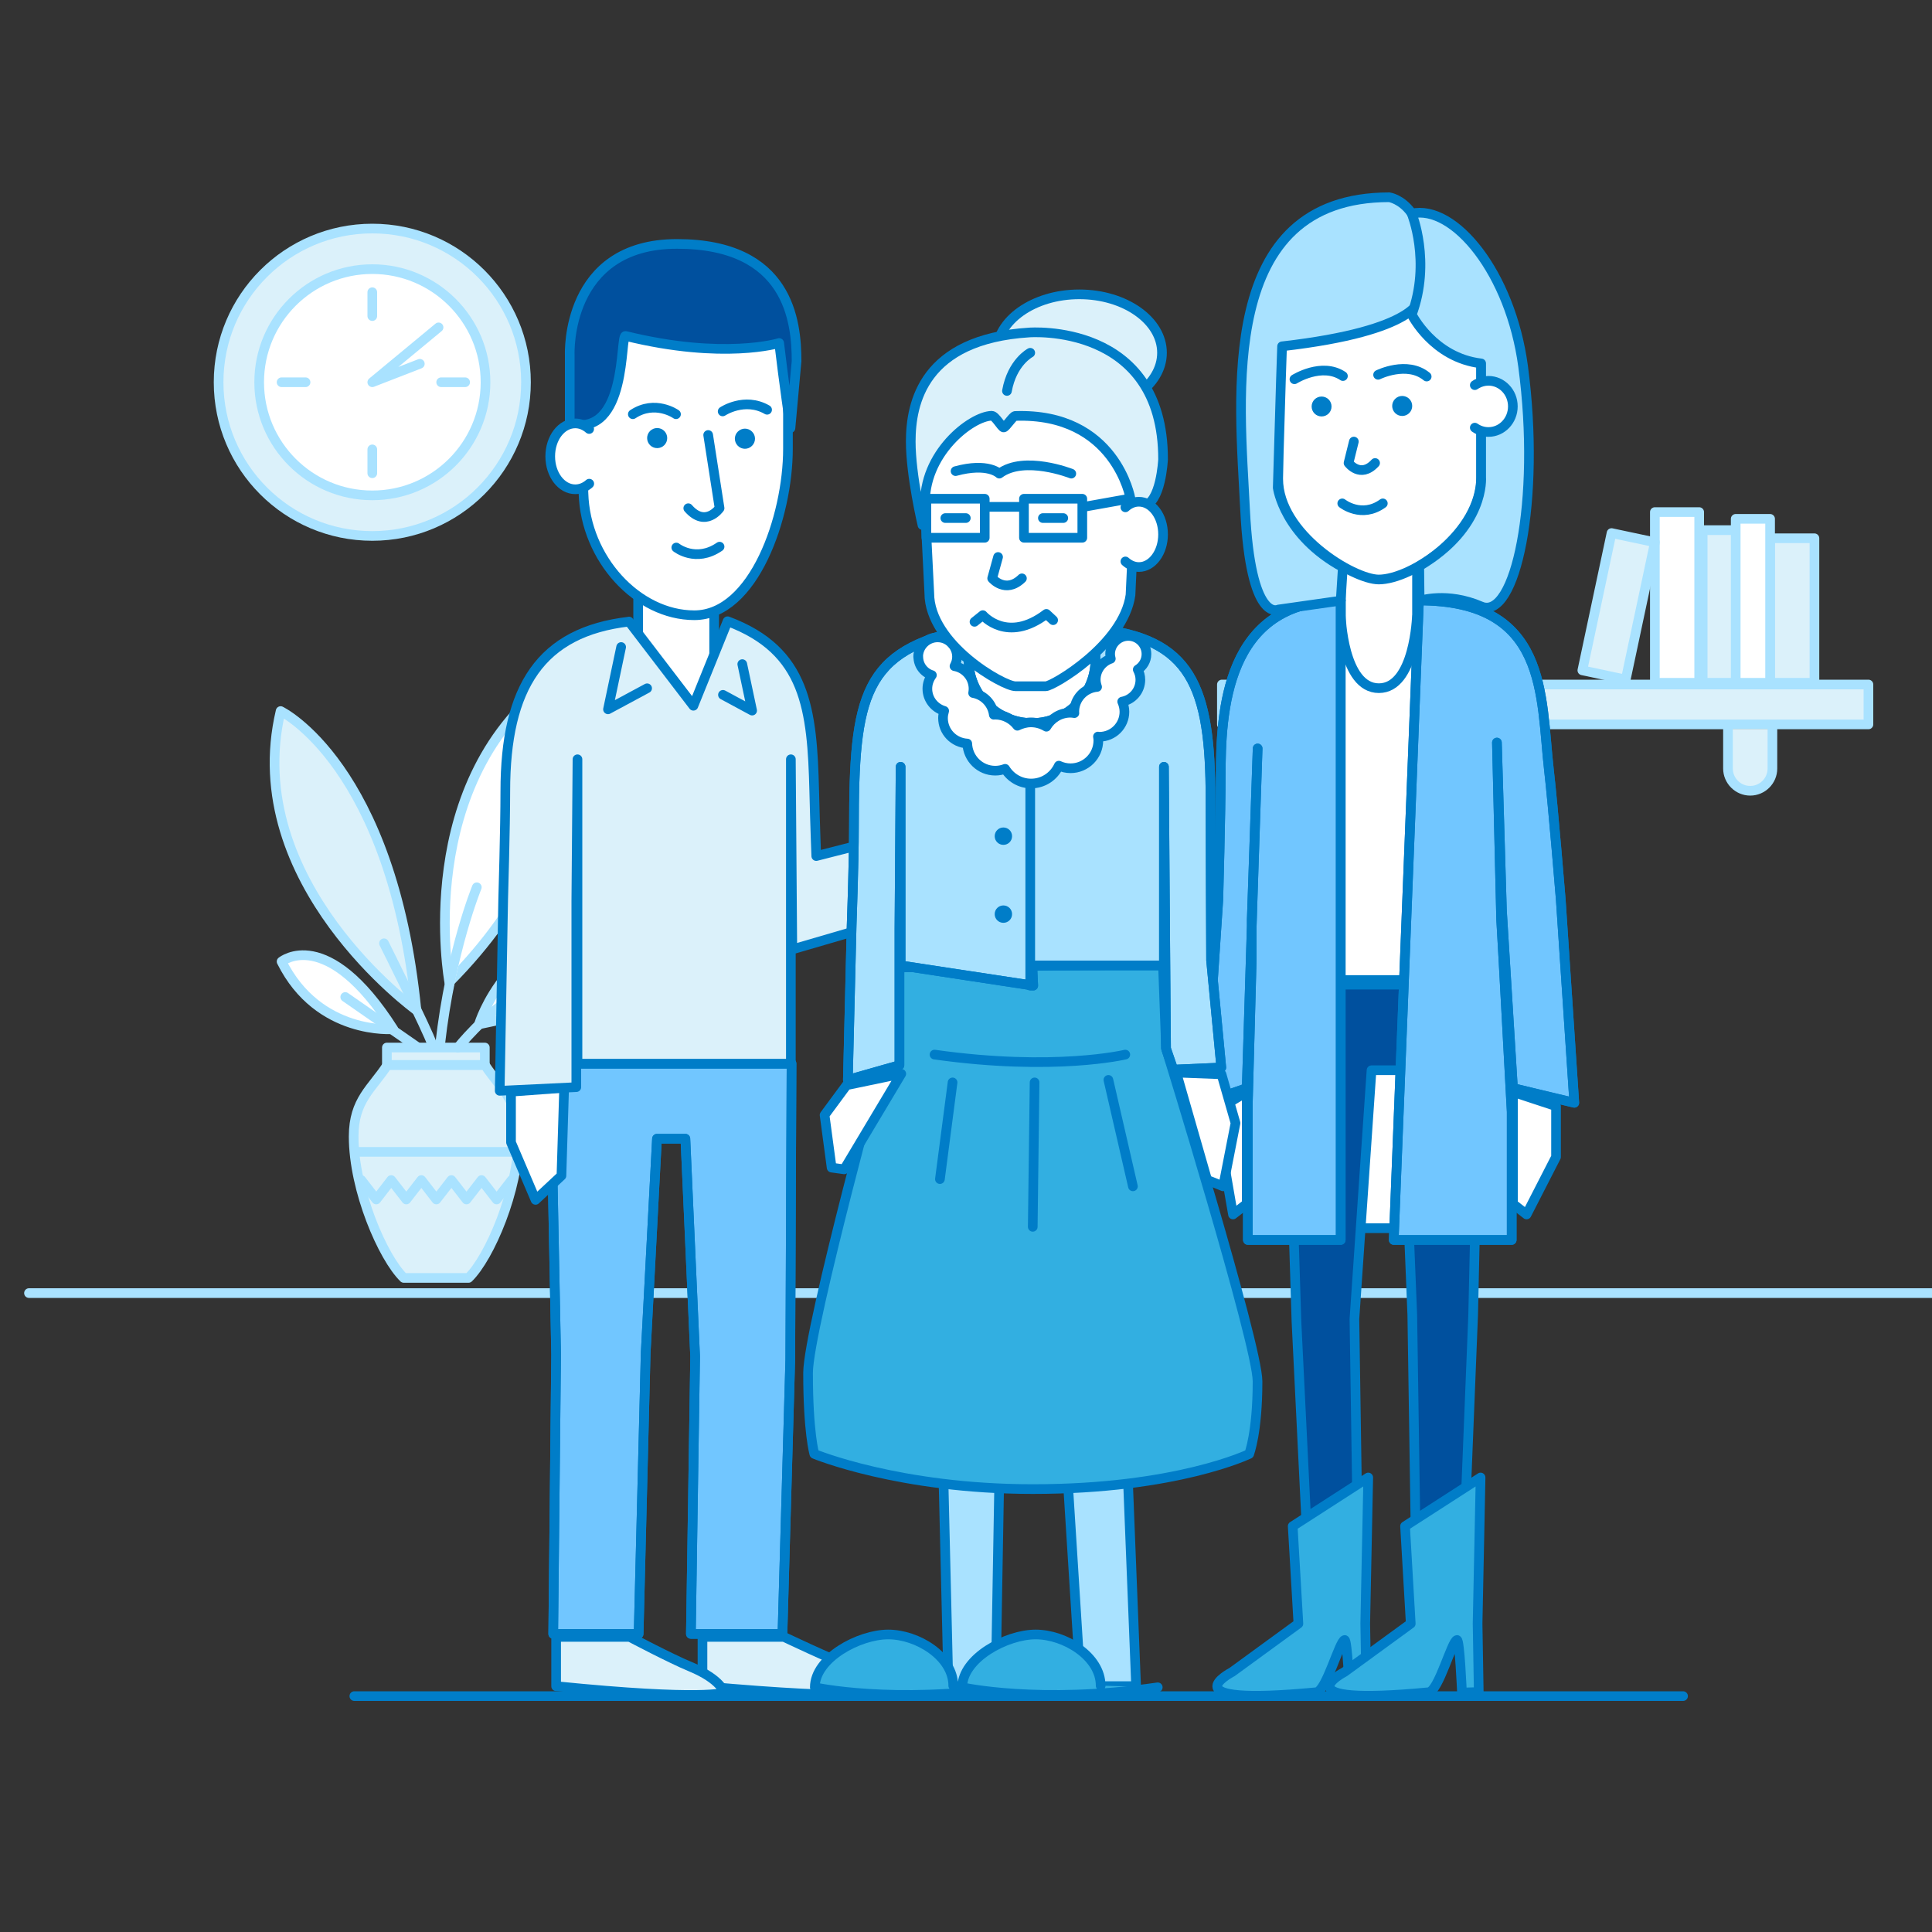 <?xml version="1.0" encoding="UTF-8"?><svg id="_24" xmlns="http://www.w3.org/2000/svg" viewBox="0 0 200 200"><rect x="0" y="0" width="200" height="200" fill="#333333" stroke="none"/><defs><style>.cls-1{fill:#71c6ff;}.cls-1,.cls-2,.cls-3{stroke:#007dc8;}.cls-1,.cls-2,.cls-3,.cls-4{stroke-linecap:round;stroke-linejoin:round;}.cls-2,.cls-5{fill:#a9e2ff;}.cls-3,.cls-4{fill:none;}.cls-4{stroke:#a9e2ff;}.cls-6{fill:#00509e;}.cls-7{fill:#007dc8;}.cls-8{fill:#fff;}.cls-9{fill:#dbf1fa;}.cls-10{fill:#32afe1;}</style></defs><path class="cls-9" d="m54.45,39.57c0,8.78-7.12,15.91-15.91,15.91s-15.91-7.12-15.91-15.91,7.12-15.91,15.91-15.91,15.91,7.12,15.91,15.91"/><path class="cls-4" d="m54.45,39.57c0,8.78-7.12,15.91-15.91,15.91s-15.91-7.12-15.91-15.91,7.12-15.91,15.91-15.91,15.91,7.12,15.91,15.91Z"/><path class="cls-8" d="m50.26,39.57c0,6.47-5.25,11.71-11.72,11.71s-11.71-5.24-11.71-11.71,5.25-11.71,11.71-11.71,11.72,5.25,11.72,11.71"/><path class="cls-4" d="m50.26,39.57c0,6.47-5.25,11.71-11.72,11.71s-11.71-5.24-11.71-11.71,5.25-11.71,11.71-11.71,11.72,5.25,11.72,11.71Z"/><polyline class="cls-8" points="45.4 33.89 38.54 39.57 43.46 37.66"/><polyline class="cls-4" points="45.4 33.89 38.54 39.57 43.46 37.66"/><line class="cls-4" x1="38.54" y1="30.25" x2="38.54" y2="32.72"/><line class="cls-4" x1="29.15" y1="39.57" x2="31.63" y2="39.57"/><line class="cls-4" x1="45.67" y1="39.57" x2="48.15" y2="39.57"/><line class="cls-4" x1="38.54" y1="46.52" x2="38.54" y2="48.99"/><rect class="cls-9" x="126.49" y="70.86" width="66.93" height="4.13"/><rect class="cls-4" x="126.49" y="70.86" width="66.93" height="4.13"/><path class="cls-8" d="m141.16,75.46v4.1c0,1.27-1.04,2.3-2.3,2.3s-2.3-1.04-2.3-2.3v-4.1"/><path class="cls-4" d="m141.16,75.46v4.1c0,1.27-1.04,2.3-2.3,2.3s-2.3-1.04-2.3-2.3v-4.1"/><path class="cls-9" d="m183.48,75.46v4.1c0,1.27-1.04,2.3-2.3,2.3s-2.3-1.04-2.3-2.3v-4.1"/><path class="cls-4" d="m183.48,75.46v4.1c0,1.27-1.04,2.3-2.3,2.3s-2.3-1.04-2.3-2.3v-4.1"/><rect class="cls-8" x="171.31" y="53.01" width="4.59" height="17.67"/><rect class="cls-4" x="171.31" y="53.01" width="4.59" height="17.67"/><rect class="cls-9" x="183.24" y="55.72" width="4.59" height="14.96"/><rect class="cls-4" x="183.24" y="55.72" width="4.59" height="14.96"/><rect class="cls-9" x="176.26" y="54.88" width="3.56" height="15.8"/><rect class="cls-4" x="176.26" y="54.88" width="3.56" height="15.8"/><rect class="cls-8" x="179.68" y="53.71" width="3.56" height="16.97"/><rect class="cls-4" x="179.68" y="53.71" width="3.56" height="16.97"/><rect class="cls-9" x="160.29" y="60.47" width="14.53" height="4.59" transform="translate(71.33 213.61) rotate(-78)"/><rect class="cls-4" x="160.29" y="60.47" width="14.53" height="4.59" transform="translate(71.33 213.61) rotate(-78)"/><path class="cls-9" d="m43.11,104.58s-18.27-13.19-14.06-30.97c0,0,11.52,5.52,14.06,30.97"/><path class="cls-4" d="m43.11,104.58s-18.27-13.19-14.06-30.97c0,0,11.52,5.52,14.06,30.97Z"/><path class="cls-8" d="m46.51,101.68s-3.9-20.99,11.11-31.56c0,0,5.19,15.14-11.11,31.56"/><path class="cls-4" d="m46.51,101.68s-3.9-20.99,11.11-31.56c0,0,5.19,15.14-11.11,31.56Z"/><path class="cls-8" d="m49.58,106.04s2.92-9.88,14.21-10.87c0,0,2.49,7.59-14.21,10.87"/><path class="cls-4" d="m49.58,106.04s2.92-9.88,14.21-10.87c0,0,2.49,7.59-14.21,10.87Z"/><path class="cls-8" d="m40.72,106.54s-7.76.67-11.57-7c0,0,4.66-3.84,11.57,7"/><path class="cls-4" d="m40.72,106.54s-7.76.67-11.57-7c0,0,4.66-3.84,11.57,7Z"/><path class="cls-8" d="m49.36,91.85s-2.71,6.59-3.79,16.21"/><path class="cls-4" d="m49.36,91.85s-2.71,6.59-3.79,16.21"/><line class="cls-8" x1="43.18" y1="108.38" x2="35.74" y2="103.21"/><line class="cls-4" x1="43.18" y1="108.38" x2="35.74" y2="103.21"/><path class="cls-9" d="m36.61,117.65c0,5.56,3.02,12.52,5.19,14.64h6.7c2.17-2.11,5.18-9.08,5.18-14.64,0-3.79-1.89-4.96-3.48-7.4h-10.1c-1.59,2.45-3.49,3.62-3.49,7.4"/><path class="cls-4" d="m36.61,117.65c0,5.56,3.02,12.52,5.19,14.64h6.7c2.17-2.11,5.18-9.08,5.18-14.64,0-3.79-1.89-4.96-3.48-7.4h-10.1c-1.59,2.45-3.49,3.62-3.49,7.4Z"/><rect class="cls-9" x="40.05" y="108.44" width="10.14" height="1.8"/><rect class="cls-4" x="40.05" y="108.44" width="10.14" height="1.8"/><polyline class="cls-9" points="37.4 122.16 38.95 124.17 40.5 122.16 42.06 124.17 43.62 122.16 45.17 124.17 46.73 122.16 48.29 124.17 49.85 122.16 51.41 124.17 52.97 122.16"/><polyline class="cls-4" points="37.4 122.16 38.95 124.17 40.5 122.16 42.06 124.17 43.62 122.16 45.17 124.17 46.73 122.16 48.29 124.17 49.85 122.16 51.41 124.17 52.97 122.16"/><line class="cls-4" x1="36.77" y1="119.24" x2="53.52" y2="119.24"/><path class="cls-8" d="m47.4,108.45s2.79-3.51,6.07-5.46"/><path class="cls-4" d="m47.4,108.45s2.79-3.51,6.07-5.46"/><path class="cls-8" d="m39.75,97.65s4.57,9.14,4.97,10.42"/><path class="cls-4" d="m39.75,97.65s4.57,9.14,4.97,10.42"/><line class="cls-4" x1="3" y1="133.86" x2="203" y2="133.86"/><line class="cls-3" x1="36.68" y1="175.58" x2="174.23" y2="175.58"/><rect class="cls-8" x="136.9" y="104.56" width="11.33" height="22.58"/><rect class="cls-3" x="136.9" y="104.56" width="11.33" height="22.58"/><polygon class="cls-6" points="151.17 169.17 146.7 169.17 146.2 136.13 145.17 110.79 141.98 110.79 140.21 136.54 140.7 169.17 135.8 169.17 134.21 136.83 133.11 101.93 153.27 101.93 152.5 136.13 151.17 169.17"/><polygon class="cls-3" points="151.17 169.17 146.7 169.17 146.2 136.13 145.17 110.79 141.98 110.79 140.21 136.54 140.7 169.17 135.8 169.17 134.21 136.83 133.11 101.93 153.27 101.93 152.5 136.13 151.17 169.17"/><path class="cls-10" d="m141.45,175.17l-.12-7.09.31-15.13-7.82,5.04.59,10.09-6.87,5.01s-6.95,3.58,8.72,2.09c1.04-.1,2.4-5.34,2.94-5.41.28-.03.51,5.44.51,5.44l1.74-.05Z"/><path class="cls-3" d="m141.45,175.17l-.12-7.09.31-15.13-7.82,5.04.59,10.09-6.87,5.01s-6.95,3.58,8.72,2.09c1.04-.1,2.4-5.34,2.94-5.41.28-.03.51,5.44.51,5.44l1.74-.05Z"/><path class="cls-10" d="m153.08,175.17l-.12-7.09.31-15.13-7.82,5.04.59,10.09-6.87,5.01s-6.95,3.58,8.72,2.09c1.04-.1,2.4-5.34,2.94-5.41.28-.03.51,5.44.51,5.44l1.74-.05Z"/><path class="cls-3" d="m153.08,175.17l-.12-7.09.31-15.13-7.82,5.04.59,10.09-6.87,5.01s-6.95,3.58,8.72,2.09c1.04-.1,2.4-5.34,2.94-5.41.28-.03.51,5.44.51,5.44l1.74-.05Z"/><polygon class="cls-8" points="152.98 101.45 130.65 101.45 130.65 65.24 142.74 63.65 152.98 65.24 152.98 101.45"/><polygon class="cls-3" points="152.98 101.45 130.65 101.45 130.65 65.24 142.74 63.65 152.98 65.24 152.98 101.45"/><path class="cls-8" d="m146.68,63.73s-.22,7.51-3.94,7.51-3.94-7.51-3.94-7.51v-5.9h7.89v5.9Z"/><path class="cls-3" d="m146.68,63.73s-.22,7.51-3.94,7.51-3.94-7.51-3.94-7.51v-5.9h7.89v5.9Z"/><path class="cls-1" d="m138.79,62.18v66.18h-9.61v-14.34l.4-14.77v-4.03l.61-17.74-.56,16.79-.57,18.37-4.34,1.52,1.4-21.03s.25-9.02.25-12.75c0-6.63.46-18.21,12.43-18.21"/><path class="cls-3" d="m138.79,62.18v66.18h-9.61v-14.34l.4-14.77v-4.03l.61-17.74-.56,16.79-.57,18.37-4.34,1.52,1.4-21.03s.25-9.02.25-12.75c0-6.63.46-18.21,12.43-18.21Z"/><polygon class="cls-8" points="129.06 113.04 129.06 124.62 127.64 125.72 126.61 119.77 126.61 114.51 129.06 113.04"/><polygon class="cls-3" points="129.06 113.04 129.06 124.62 127.64 125.72 126.61 119.77 126.61 114.51 129.06 113.04"/><path class="cls-1" d="m146.89,62.18l-2.61,66.18h12.21v-13.27l-.86-15.84-.23-4.03-.44-18.35.52,17.4,1.14,18.37,6.35,1.52-1.4-21.03s-.79-9.68-1.22-13.39c-.89-7.8-.06-17.58-13.47-17.58"/><path class="cls-3" d="m146.89,62.18l-2.61,66.18h12.21v-13.27l-.86-15.84-.23-4.03-.44-18.35.52,17.4,1.14,18.37,6.35,1.52-1.4-21.03s-.79-9.68-1.22-13.39c-.89-7.8-.06-17.58-13.47-17.58Z"/><polygon class="cls-8" points="156.62 113.04 156.62 124.62 158.03 125.72 161.08 119.77 161.08 114.51 156.62 113.04"/><polygon class="cls-3" points="156.62 113.04 156.62 124.62 158.03 125.72 161.08 119.77 161.08 114.51 156.62 113.04"/><path class="cls-8" d="m142.73,59.99h0c-2.62,0-10.41-4.69-10.41-10.42v-17.05c0-5.19,4.25-9.44,9.44-9.44h2.12c5.19,0,9.44,4.25,9.44,9.44v16.87c0,5.83-7.18,10.6-10.6,10.6"/><path class="cls-3" d="m142.73,59.99h0c-2.62,0-10.41-4.69-10.41-10.42v-17.05c0-5.19,4.25-9.44,9.44-9.44h2.12c5.19,0,9.44,4.25,9.44,9.44v16.87c0,5.83-7.18,10.6-10.6,10.6Z"/><path class="cls-3" d="m142.35,47.93c-1.52,1.65-2.75,0-2.75,0l.55-2.22"/><path class="cls-5" d="m146.97,30.91s-.08,3.32-14.25,4.94l-.12,3.56-.33,11.08s.65,4.91,6.74,8.23l-.22,3.46-6.47.92s-2.85,1.47-3.43-10.33c-.58-11.8-2.9-32.35,14.93-32.35,0,0,4.99.73,3.15,10.5"/><path class="cls-3" d="m146.97,30.91s-.08,3.32-14.25,4.94l-.12,3.56-.33,11.08s.65,4.91,6.74,8.23l-.22,3.46-6.47.92s-2.85,1.47-3.43-10.33c-.58-11.8-2.9-32.35,14.93-32.35,0,0,4.99.73,3.15,10.5Z"/><path class="cls-5" d="m146.15,32.57s2.21,4.47,7.18,5.05v11.78s.45,5.16-6.41,9.21l.04,3.58s2.83-.95,6.36.58c3.54,1.53,6.21-10.92,4.35-24.85-1.3-9.69-7.14-16.79-11.53-15.81,0,0,2.04,4.98,0,10.47"/><path class="cls-3" d="m146.15,32.57s2.21,4.47,7.18,5.05v11.78s.45,5.16-6.41,9.21l.04,3.58s2.83-.95,6.36.58c3.54,1.53,6.21-10.92,4.35-24.85-1.3-9.69-7.14-16.79-11.53-15.81,0,0,2.04,4.98,0,10.47Z"/><path class="cls-8" d="m152.67,39.87c.07-.05.14-.09.21-.13.36-.2.77-.32,1.2-.32,1.4,0,2.53,1.19,2.53,2.65s-1.13,2.65-2.53,2.65c-.52,0-1.01-.17-1.41-.45"/><path class="cls-3" d="m152.67,39.87c.07-.05.14-.09.21-.13.36-.2.77-.32,1.2-.32,1.4,0,2.53,1.19,2.53,2.65s-1.13,2.65-2.53,2.65c-.52,0-1.01-.17-1.41-.45"/><path class="cls-3" d="m142.66,38.8s3-1.49,5.03.18"/><path class="cls-3" d="m139.02,38.93c-2.18-1.46-5.02.33-5.02.33"/><path class="cls-3" d="m143.15,52.11c-2.2,1.6-4.2,0-4.2,0"/><path class="cls-7" d="m137.54,41.35c.4.4.4,1.06,0,1.46-.4.4-1.06.4-1.46,0-.4-.4-.4-1.06,0-1.46.4-.4,1.06-.4,1.46,0"/><path class="cls-7" d="m145.56,42.98c-.53.22-1.13-.02-1.36-.55-.22-.53.02-1.13.55-1.36.53-.22,1.13.02,1.36.55.22.53-.02,1.13-.55,1.36"/><polygon class="cls-8" points="59.78 111.48 80.07 111.48 80.07 75.76 70.01 63.69 59.78 75.76 59.78 111.48"/><polygon class="cls-3" points="59.78 111.48 80.07 111.48 80.07 75.76 70.01 63.69 59.78 75.76 59.78 111.48"/><polygon class="cls-1" points="57.27 169.14 66.11 169.14 66.84 140.08 68.01 117.88 70.95 117.88 71.96 140.43 71.52 169.14 81 169.14 81.81 140.74 81.94 110.1 56.97 110.1 57.57 140.21 57.27 169.14"/><polygon class="cls-3" points="57.27 169.14 66.11 169.14 66.84 140.08 68.01 117.88 70.95 117.88 71.96 140.43 71.52 169.14 81 169.14 81.81 140.74 81.94 110.1 56.97 110.1 57.57 140.21 57.27 169.14"/><path class="cls-8" d="m66.07,71.89s.44,2.37,3.93,2.37,3.93-2.37,3.93-2.37v-10.81h-7.87v10.81Z"/><path class="cls-3" d="m66.07,71.89s.44,2.37,3.93,2.37,3.93-2.37,3.93-2.37v-10.81h-7.87v10.81Z"/><polygon class="cls-8" points="90.43 94.84 95.32 92.52 99.79 93.43 102.39 89.83 99.38 85.88 91.83 87.59 90.43 90.28 90.43 94.84"/><polygon class="cls-3" points="90.43 94.84 95.32 92.52 99.79 93.43 102.39 89.83 99.38 85.88 91.83 87.59 90.43 90.28 90.43 94.84"/><polygon class="cls-8" points="58.4 112.61 58.12 121.71 55.44 124.21 52.9 118.26 52.9 113.01 58.4 112.61"/><polygon class="cls-3" points="58.4 112.61 58.12 121.71 55.44 124.21 52.9 118.26 52.9 113.01 58.4 112.61"/><path class="cls-9" d="m65.11,64.35c-9.11,1.06-12.8,6.74-12.8,17.56,0,3.72-.22,11.16-.22,11.16l-.36,19.85,7.93-.38v-19.26l.12-14.68v31.51h22.09v-31.51s.15,19.68.15,19.68l9.18-2.68-.77-5.33,1.9-3.65-7.83,2s-.12-2.99-.21-6.71c-.22-8.48-.82-14.56-8.97-17.6l-3.54,8.75-6.67-8.72Z"/><path class="cls-3" d="m65.11,64.35c-9.11,1.06-12.8,6.74-12.8,17.56,0,3.72-.22,11.16-.22,11.16l-.36,19.85,7.93-.38v-19.26l.12-14.68v31.51h22.09v-31.51s.15,19.68.15,19.68l9.18-2.68-.77-5.33,1.9-3.65-7.83,2s-.12-2.99-.21-6.71c-.22-8.48-.82-14.56-8.97-17.6l-3.54,8.75-6.67-8.72Z"/><polyline class="cls-9" points="76.84 68.75 77.86 73.56 74.84 71.93"/><polyline class="cls-3" points="76.84 68.75 77.86 73.56 74.84 71.93"/><polyline class="cls-9" points="64.3 66.98 62.94 73.43 66.99 71.25"/><polyline class="cls-3" points="64.3 66.98 62.94 73.43 66.99 71.25"/><path class="cls-9" d="m72.72,174.56v-5.11h8.43s4.73,2.26,6.97,3.09c3.54,1.33,3.85,2.67,3.85,2.67,0,0-2.22.89-19.25-.66"/><path class="cls-3" d="m72.72,174.56v-5.11h8.43s4.73,2.26,6.97,3.09c3.54,1.33,3.85,2.67,3.85,2.67,0,0-2.22.89-19.25-.66Z"/><path class="cls-9" d="m57.57,174.56v-5.11h7.61s4.28,2.26,6.3,3.09c3.2,1.33,3.48,2.67,3.48,2.67,0,0-2,.89-17.39-.66"/><path class="cls-3" d="m57.57,174.56v-5.11h7.61s4.28,2.26,6.3,3.09c3.2,1.33,3.48,2.67,3.48,2.67,0,0-2,.89-17.39-.66Z"/><path class="cls-8" d="m71.87,63.69h0c6.16,0,9.7-10.21,9.7-17.23v-10.09c0-5.68-4.4-10.33-9.77-10.33h-2.2c-5.37,0-9.77,4.65-9.77,10.33l.57,14.69c.2,6.78,5.59,12.63,11.48,12.63"/><path class="cls-3" d="m71.87,63.69h0c6.16,0,9.7-10.21,9.7-17.23v-10.09c0-5.68-4.4-10.33-9.77-10.33h-2.2c-5.37,0-9.77,4.65-9.77,10.33l.57,14.69c.2,6.78,5.59,12.63,11.48,12.63Z"/><path class="cls-7" d="m76.38,44.68c-.41.4-.41,1.06,0,1.47.41.41,1.06.41,1.47,0,.41-.41.41-1.07,0-1.47-.41-.41-1.06-.41-1.47,0"/><path class="cls-7" d="m66.99,45.35c0,.57.46,1.04,1.04,1.04s1.04-.47,1.04-1.04-.46-1.04-1.04-1.04-1.04.47-1.04,1.04"/><path class="cls-3" d="m74.49,56.59c-2.46,1.7-4.48.09-4.48.09"/><path class="cls-3" d="m71.25,52.61c1.79,2.06,3.24,0,3.24,0l-1.18-7.58"/><path class="cls-6" d="m64.76,34.78c-.6-.15.26,10.57-5.78,9.08v-7.16s-.49-11.45,11.1-11.45,12.38,8.02,12.38,12.14l-.63,6.92s-.72-4.94-1.17-8.8c0,0-5.71,1.77-15.89-.73"/><path class="cls-3" d="m64.76,34.78c-.6-.15.26,10.57-5.78,9.08v-7.16s-.49-11.45,11.1-11.45,12.38,8.02,12.38,12.14l-.63,6.92s-.72-4.94-1.17-8.8c0,0-5.71,1.77-15.89-.73Z"/><path class="cls-3" d="m79.41,42.42c-2.33-1.35-4.6.17-4.6.17"/><path class="cls-3" d="m65.51,42.88c2.32-1.53,4.47,0,4.47,0"/><path class="cls-8" d="m60.99,44.41c-.07-.06-.14-.12-.21-.17-.37-.26-.79-.41-1.23-.41-1.43,0-2.59,1.52-2.59,3.41s1.16,3.41,2.59,3.41c.53,0,1.03-.21,1.45-.58"/><path class="cls-3" d="m60.99,44.41c-.07-.06-.14-.12-.21-.17-.37-.26-.79-.41-1.23-.41-1.43,0-2.59,1.52-2.59,3.41s1.16,3.41,2.59,3.41c.53,0,1.03-.21,1.45-.58"/><polygon class="cls-5" points="98.18 174.55 103.07 174.55 103.61 143.7 104.73 120.04 108.18 120.04 109.95 144.03 111.88 174.55 117.61 174.55 116.41 144.35 117.78 111.77 95.97 111.77 97.44 143.7 98.18 174.55"/><polygon class="cls-3" points="98.18 174.55 103.07 174.55 103.61 143.7 104.73 120.04 108.18 120.04 109.95 144.03 111.88 174.55 117.61 174.55 116.41 144.35 117.78 111.77 95.97 111.77 97.44 143.7 98.18 174.55"/><polygon class="cls-8" points="96.74 112.05 117.03 112.05 117.03 66.27 106.96 64.26 96.74 66.27 96.74 112.05"/><polygon class="cls-3" points="96.74 112.05 117.03 112.05 117.03 66.27 106.96 64.26 96.74 66.27 96.74 112.05"/><path class="cls-10" d="m129.31,150.52s.87-2.2.87-7.52c0-3.83-9.47-34.46-9.47-34.46l-.32-8.71-27.31.32-1.26,7.63s-8.17,29.73-8.17,34.35c0,6.2.65,8.38.65,8.38,0,0,8.75,3.64,22.62,3.64,14.92,0,22.4-3.64,22.4-3.64"/><path class="cls-3" d="m129.31,150.52s.87-2.2.87-7.52c0-3.83-9.47-34.46-9.47-34.46l-.32-8.71-27.31.32-1.26,7.63s-8.17,29.73-8.17,34.35c0,6.2.65,8.38.65,8.38,0,0,8.75,3.64,22.62,3.64,14.92,0,22.4-3.64,22.4-3.64Z"/><polygon class="cls-8" points="87.64 112.34 85.36 115.43 86.09 120.87 87.39 121.05 93.3 111.16 87.64 112.34"/><polygon class="cls-3" points="87.64 112.34 85.36 115.43 86.09 120.87 87.39 121.05 93.3 111.16 87.64 112.34"/><polygon class="cls-8" points="121.77 111.03 124.96 122.14 126.62 122.81 127.9 116.26 126.45 111.21 121.77 111.03"/><polygon class="cls-3" points="121.77 111.03 124.96 122.14 126.62 122.81 127.9 116.26 126.45 111.21 121.77 111.03"/><path class="cls-2" d="m87.77,111.79l.39-15.93s.24-6.47.24-10.19c0-13.61.92-18.4,11.89-20.55,0,.1-.02.2-.02.3v2.87c0,3.61,2.95,6.56,6.57,6.56s6.56-2.96,6.56-6.56v-2.87c0-.11,0-.22-.02-.34,9.94.98,11.93,5.96,11.93,17.6,0,3.72.06,16.72.06,16.72l1.06,11.11-4.97.22-.75-2.18-.1-12.48-.12-16.69v20.56s-9.27,0-9.27,0h-4.36l.1,2.09-13.73-2.09v-20.56l-.12,16.69v14.2l-5.34,1.52Z"/><path class="cls-3" d="m87.77,111.79l.39-15.93s.24-6.47.24-10.19c0-13.61.92-18.4,11.89-20.55,0,.1-.02.2-.02.3v2.87c0,3.61,2.95,6.56,6.57,6.56s6.56-2.96,6.56-6.56v-2.87c0-.11,0-.22-.02-.34,9.94.98,11.93,5.96,11.93,17.6,0,3.72.06,16.72.06,16.72l1.06,11.11-4.97.22-.75-2.18-.1-12.48-.12-16.69v20.56s-9.27,0-9.27,0h-4.36l.1,2.09-13.73-2.09v-20.56l-.12,16.69v14.2l-5.34,1.52Z"/><line class="cls-3" x1="106.65" y1="81.27" x2="106.65" y2="102.04"/><path class="cls-7" d="m102.97,86.56c0,.5.4.9.9.9s.9-.4.9-.9-.4-.9-.9-.9-.9.4-.9.9"/><path class="cls-7" d="m102.97,94.63c0,.5.4.9.9.9s.9-.4.9-.9-.4-.9-.9-.9-.9.4-.9.9"/><path class="cls-8" d="m95.05,67.99c0-1.11.9-2.01,2.01-2.01s2.01.9,2.01,2.01c0,.35-.1.68-.26.97,1.12.2,1.97,1.17,1.97,2.35,0,.15-.02.29-.04.43,1.12.2,1.99,1.11,2.14,2.25.05,0,.09-.01.14-.01.94,0,1.77.46,2.3,1.15.42-.21.9-.35,1.41-.35.58,0,1.12.17,1.59.45.5-.86,1.42-1.45,2.49-1.45.14,0,.27.02.41.04,0-.05-.01-.09-.01-.14,0-1.35,1.04-2.45,2.36-2.57-.08-.24-.14-.48-.14-.75,0-1.01.66-1.86,1.56-2.17-.04-.15-.07-.32-.07-.48,0-1.03.84-1.88,1.88-1.88s1.88.84,1.88,1.88c0,.68-.36,1.27-.9,1.6.17.32.27.68.27,1.06,0,1.13-.81,2.06-1.88,2.26.14.32.23.68.23,1.05,0,1.43-1.16,2.59-2.59,2.59-.05,0-.1-.01-.15-.02.02.13.04.26.04.4,0,1.59-1.29,2.88-2.88,2.88-.43,0-.84-.1-1.21-.27-.5,1.09-1.59,1.85-2.87,1.85-1.14,0-2.13-.61-2.69-1.52-.32.12-.66.19-1.02.19-1.57,0-2.84-1.25-2.9-2.81-1.4-.08-2.51-1.22-2.51-2.64,0-.26.05-.5.12-.74-1-.29-1.74-1.2-1.74-2.29,0-.53.18-1.01.47-1.41-.82-.25-1.41-1.01-1.41-1.91"/><path class="cls-3" d="m95.05,67.99c0-1.11.9-2.01,2.01-2.01s2.01.9,2.01,2.01c0,.35-.1.68-.26.97,1.12.2,1.97,1.17,1.97,2.35,0,.15-.02.29-.04.43,1.12.2,1.99,1.11,2.14,2.25.05,0,.09-.01.14-.01.94,0,1.77.46,2.3,1.15.42-.21.9-.35,1.41-.35.58,0,1.12.17,1.59.45.5-.86,1.42-1.45,2.49-1.45.14,0,.27.02.41.04,0-.05-.01-.09-.01-.14,0-1.35,1.04-2.45,2.36-2.57-.08-.24-.14-.48-.14-.75,0-1.01.66-1.86,1.56-2.17-.04-.15-.07-.32-.07-.48,0-1.03.84-1.88,1.88-1.88s1.88.84,1.88,1.88c0,.68-.36,1.27-.9,1.6.17.32.27.68.27,1.06,0,1.13-.81,2.06-1.88,2.26.14.32.23.68.23,1.05,0,1.43-1.16,2.59-2.59,2.59-.05,0-.1-.01-.15-.02.02.13.04.26.04.4,0,1.59-1.29,2.88-2.88,2.88-.43,0-.84-.1-1.21-.27-.5,1.09-1.59,1.85-2.87,1.85-1.14,0-2.13-.61-2.69-1.52-.32.12-.66.19-1.02.19-1.57,0-2.84-1.25-2.9-2.81-1.4-.08-2.51-1.22-2.51-2.64,0-.26.05-.5.12-.74-1-.29-1.74-1.2-1.74-2.29,0-.53.18-1.01.47-1.41-.82-.25-1.41-1.01-1.41-1.91Z"/><path class="cls-8" d="m103.03,66.5s.6,3.92,3.93,3.92c3.13,0,3.94-3.92,3.94-3.92v-5.89h-7.87v5.89Z"/><path class="cls-3" d="m103.03,66.5s.6,3.92,3.93,3.92c3.13,0,3.94-3.92,3.94-3.92v-5.89h-7.87v5.89Z"/><path class="cls-8" d="m105.13,71.04h3.13c.71,0,8.05-4.27,8.77-9.45l.68-14.61c0-5.54-4.53-10.08-10.08-10.08h-2.07c-5.54,0-10.08,4.53-10.08,10.08l.72,14.42c0,5.3,7.64,9.64,8.92,9.64"/><path class="cls-3" d="m105.13,71.04h3.13c.71,0,8.05-4.27,8.77-9.45l.68-14.61c0-5.54-4.53-10.08-10.08-10.08h-2.07c-5.54,0-10.08,4.53-10.08,10.08l.72,14.42c0,5.3,7.64,9.64,8.92,9.64Z"/><path class="cls-3" d="m110.9,49.03s-4.87-1.93-7.45,0c0,0-1.16-1.18-4.53-.26"/><path class="cls-3" d="m109.02,64.2l-.7-.65c-4.07,3.1-6.58.13-6.58.13l-.86.69"/><path class="cls-3" d="m105.79,59.87c-1.7,1.65-3.08,0-3.08,0l.61-2.21"/><line class="cls-3" x1="110.07" y1="53.63" x2="107.96" y2="53.63"/><line class="cls-3" x1="99.98" y1="53.63" x2="97.86" y2="53.63"/><rect class="cls-3" x="106" y="51.63" width="6.04" height="4.04"/><rect class="cls-3" x="95.9" y="51.63" width="6.04" height="4.04"/><line class="cls-3" x1="105.87" y1="52.47" x2="101.94" y2="52.47"/><line class="cls-10" x1="112.25" y1="52.46" x2="116.5" y2="51.7"/><line class="cls-3" x1="112.25" y1="52.46" x2="116.5" y2="51.7"/><path class="cls-9" d="m103.17,36.52c0,3.34,3.83,6.05,8.56,6.05s8.56-2.71,8.56-6.05-3.83-6.05-8.56-6.05-8.56,2.71-8.56,6.05"/><path class="cls-3" d="m103.17,36.52c0,3.34,3.83,6.05,8.56,6.05s8.56-2.71,8.56-6.05-3.83-6.05-8.56-6.05-8.56,2.71-8.56,6.05Z"/><path class="cls-9" d="m95.49,54.34s-1.21-5.11-1.21-8.63c0-4.02,1.32-10.6,12.25-11.29,0,0,13.89-1.11,13.87,13.13,0,0-.22,4.63-2.06,4.79-1.84.16-1.31-.71-1.31-.71,0,0-1.52-8.93-11.94-8.57-.23,0-.98,1.19-1.19,1.19s-.86-1.22-1.24-1.21c-2.13.05-7.17,3.95-6.9,9.43l-.27,1.88Z"/><path class="cls-3" d="m95.49,54.34s-1.21-5.11-1.21-8.63c0-4.02,1.32-10.6,12.25-11.29,0,0,13.89-1.11,13.87,13.13,0,0-.22,4.63-2.06,4.79-1.84.16-1.31-.71-1.31-.71,0,0-1.52-8.93-11.94-8.57-.23,0-.98,1.19-1.19,1.19s-.86-1.22-1.24-1.21c-2.13.05-7.17,3.95-6.9,9.43l-.27,1.88Z"/><path class="cls-8" d="m116.5,58.12c.4.36.88.58,1.4.58,1.38,0,2.5-1.52,2.5-3.38s-1.12-3.38-2.5-3.38c-.52,0-1,.21-1.4.58"/><path class="cls-3" d="m116.5,58.12c.4.36.88.58,1.4.58,1.38,0,2.5-1.52,2.5-3.38s-1.12-3.38-2.5-3.38c-.52,0-1,.21-1.4.58"/><path class="cls-9" d="m104.24,40.47c.53-2.97,2.41-3.95,2.41-3.95"/><path class="cls-3" d="m104.24,40.47c.53-2.97,2.41-3.95,2.41-3.95"/><line class="cls-3" x1="114.74" y1="111.79" x2="117.28" y2="122.81"/><line class="cls-3" x1="107.1" y1="112.05" x2="106.91" y2="127"/><line class="cls-3" x1="98.61" y1="112.05" x2="97.3" y2="122.06"/><path class="cls-3" d="m116.49,109.17s-7.3,1.76-19.75,0"/><path class="cls-10" d="m98.68,174.5c0-3.02-3.71-5.3-6.73-5.3s-7.6,2.45-7.6,5.47c0,0,7.95,1.78,20.24,0"/><path class="cls-3" d="m98.68,174.5c0-3.02-3.71-5.3-6.73-5.3s-7.6,2.45-7.6,5.47c0,0,7.95,1.78,20.24,0"/><path class="cls-10" d="m113.94,174.5c0-3.02-3.71-5.3-6.73-5.3s-7.6,2.45-7.6,5.47c0,0,7.95,1.78,20.24,0"/><path class="cls-3" d="m113.94,174.5c0-3.02-3.71-5.3-6.73-5.3s-7.6,2.45-7.6,5.47c0,0,7.95,1.78,20.24,0"/></svg>